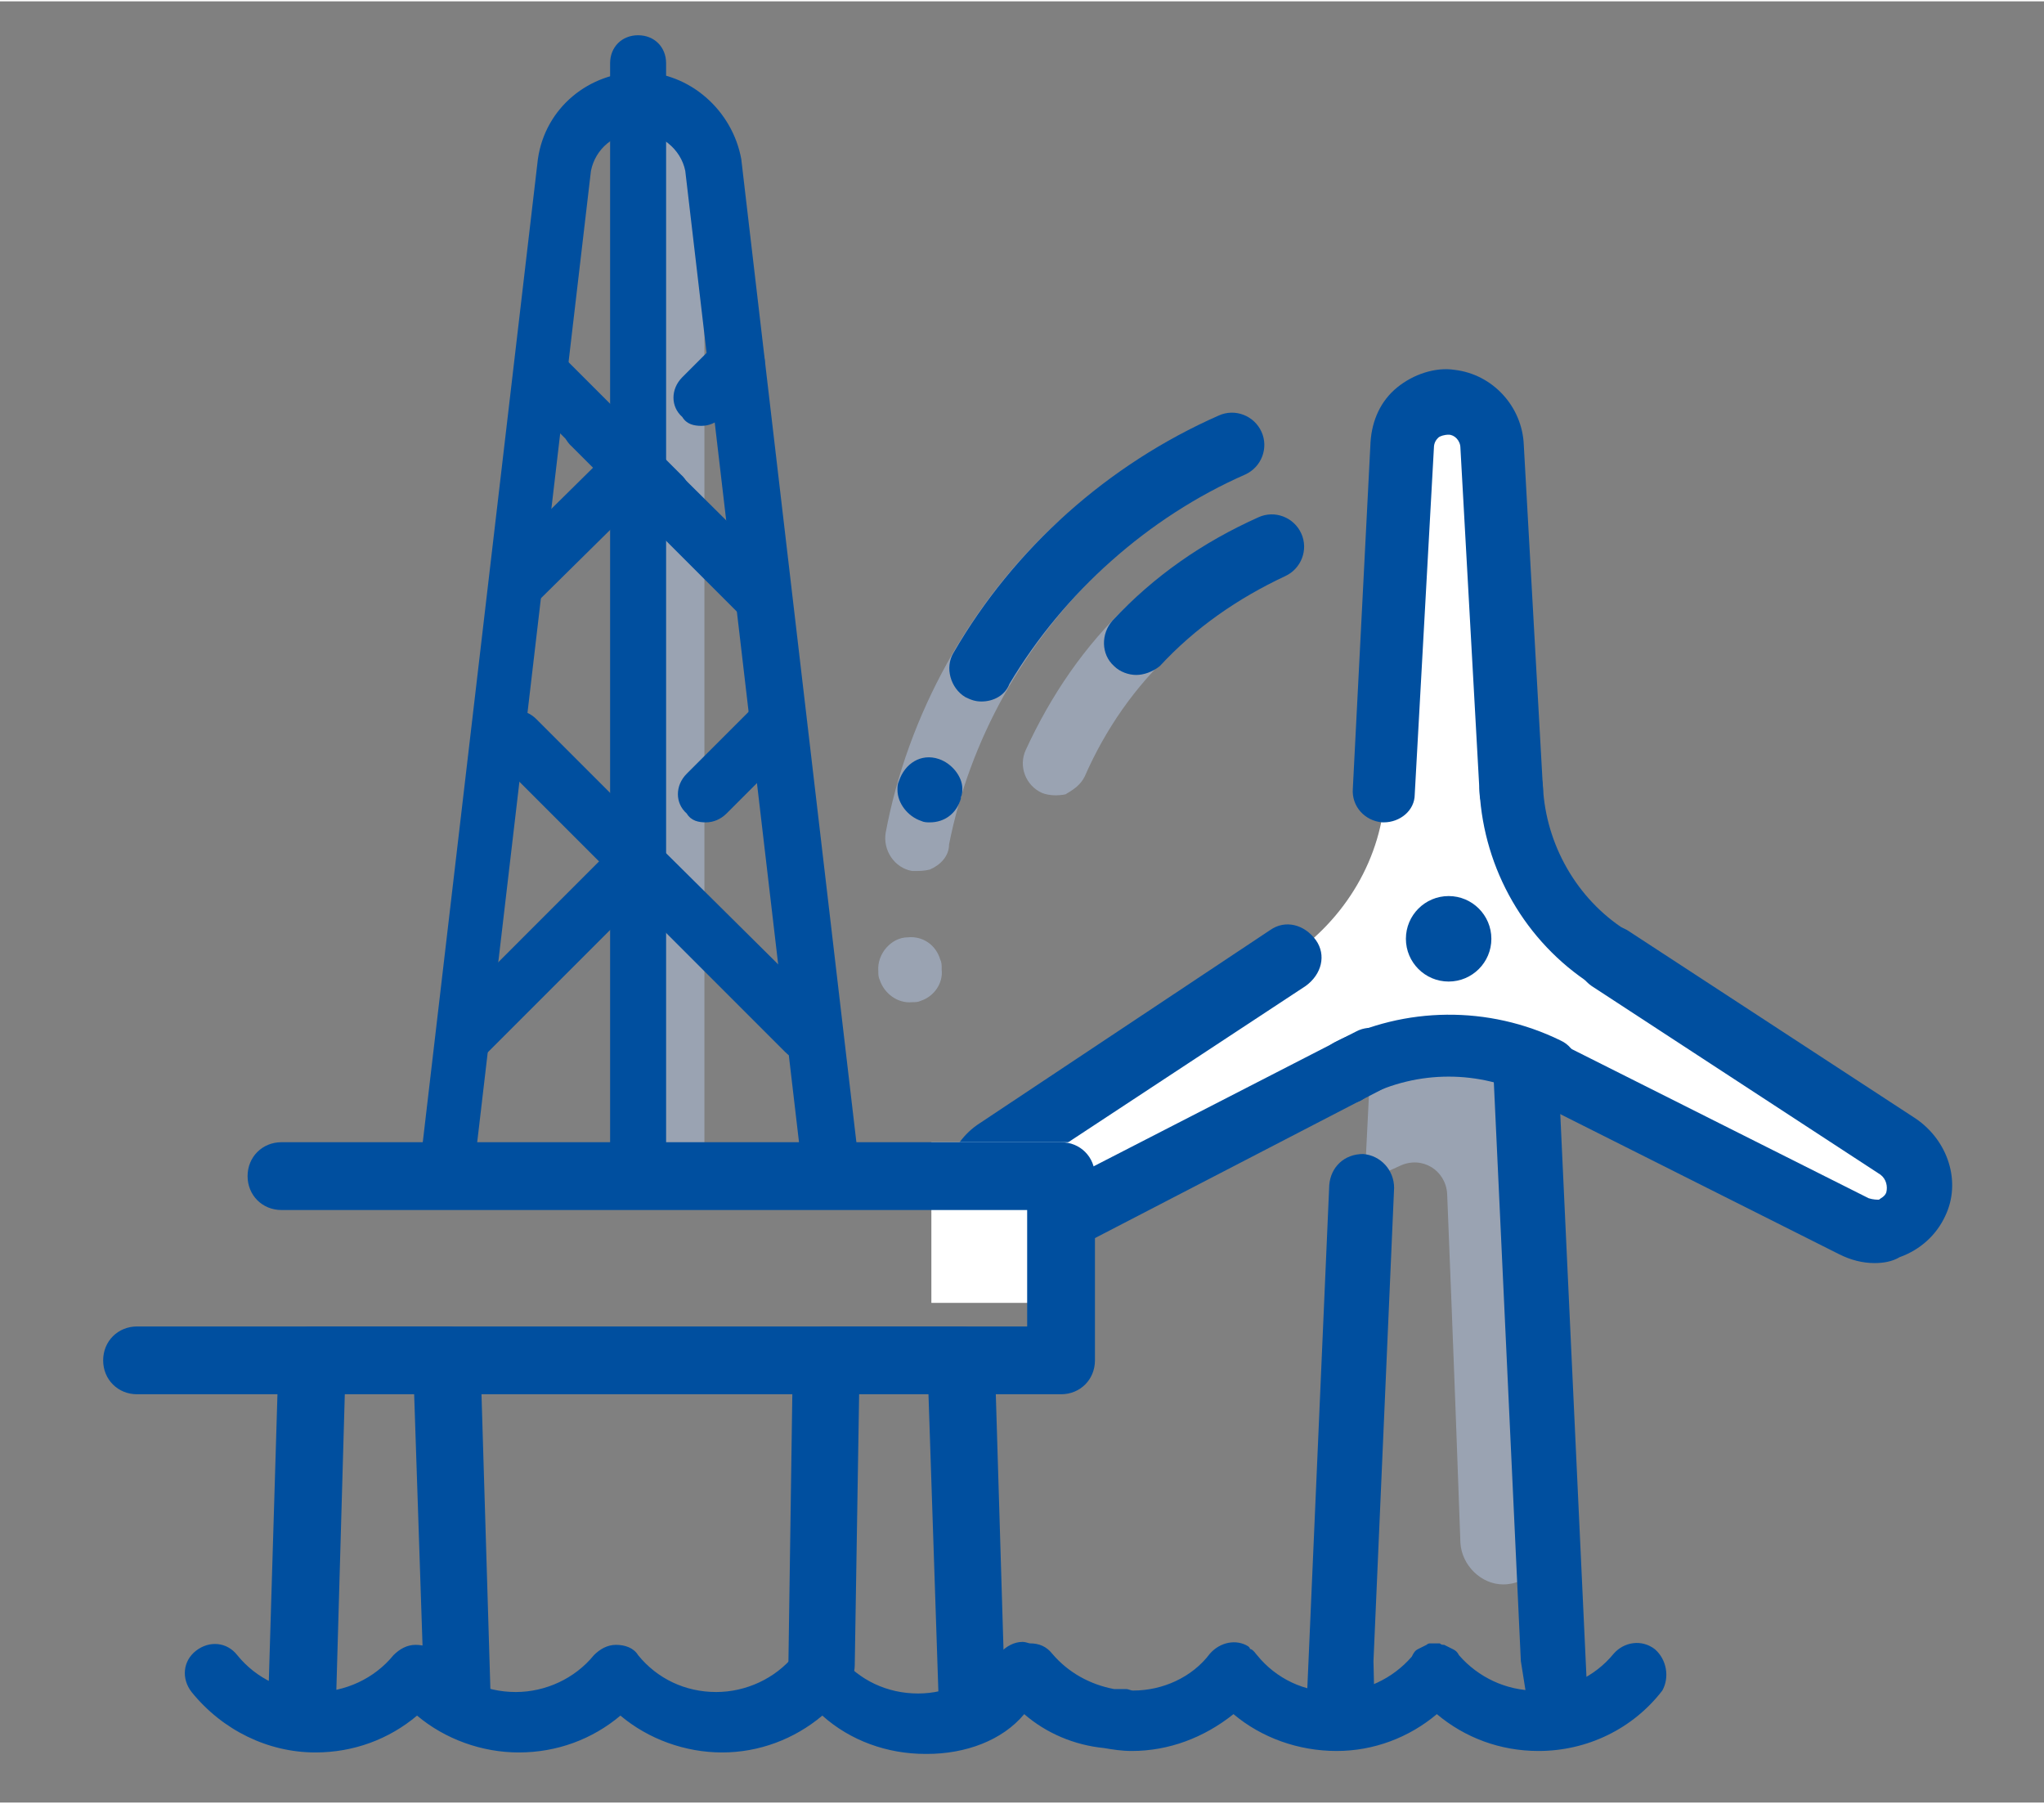 <?xml version="1.0" encoding="utf-8"?>
<svg xmlns="http://www.w3.org/2000/svg" xmlns:xlink="http://www.w3.org/1999/xlink" version="1.1" id="Ebene_1" x="0px" y="0px" viewBox="0 0 138.7 122.2" style="enable-background:new 0 0 138.7 122.2;" xml:space="preserve" width="136" height="120">
<rect x="0" y="0" width="138.7" height="122.2" fill="#808080" stroke="none"/>
<style type="text/css">
	.st0{opacity:0.6;fill:#ABBAD3;}
	.st1{opacity:0.6;clip-path:url(#SVGID_2_);fill:#ABBAD3;}
	.st2{fill:#004F9F;}
	.st3{fill:#747474;}
	.st4{fill:#FFFFFF;}
</style>
<path class="st0" d="M45.9,79.5c-1.1,0-1.9-0.8-1.9-1.9V9.5c0-1.1,0.8-1.9,1.9-1.9s1.9,0.8,1.9,1.9v68.1  C47.9,78.7,47,79.5,45.9,79.5L45.9,79.5z"/>
<g>
	<g>
		<defs>
			<polyline id="SVGID_1_" points="92.7,117.1 133.4,117.1 133.4,24.7 59.5,24.7 59.5,117.1 92.7,117.1    "/>
		</defs>
		<clipPath id="SVGID_2_">
			<use xlink:href="#SVGID_1_" style="overflow:visible;"/>
		</clipPath>
		<path class="st1" d="M63.1,58.9C62.7,59,62.4,59,61.9,59c-1.2-0.2-2-1.4-1.8-2.6c1.5-8,5.7-15.6,11.7-21.1    c0.9-0.8,2.3-0.8,3.1,0.1c0.8,0.9,0.8,2.3-0.1,3.1c-5.3,5-9,11.6-10.4,18.7C64.4,58,63.8,58.6,63.1,58.9L63.1,58.9z"/>
		<path class="st1" d="M62.5,67.8c-0.2,0.1-0.4,0.1-0.6,0.1c-1,0.1-1.9-0.6-2.2-1.5c-0.1-0.2-0.1-0.4-0.1-0.6    c-0.1-1.2,0.9-2.3,2-2.3c1-0.1,1.9,0.5,2.2,1.5c0.1,0.2,0.1,0.4,0.1,0.6v0.1C64,66.6,63.4,67.5,62.5,67.8L62.5,67.8z"/>
	</g>
	<path class="st0" d="M72.3,53.8c-0.5,0.1-1.1,0.1-1.6-0.1c-1.1-0.5-1.6-1.8-1.1-2.9c1.7-3.7,4-7.1,7-9.9c0.9-0.8,2.3-0.8,3.1,0.1   c0.8,0.9,0.8,2.3-0.1,3.1c-2.6,2.4-4.6,5.3-6,8.5C73.3,53.2,72.8,53.5,72.3,53.8L72.3,53.8z"/>
	<path class="st2" d="M66.6,47.5c-0.4,0-0.7-0.1-1.1-0.3c-1-0.6-1.4-2-0.8-3c4.1-7.1,10.5-12.8,18-16.1c1.1-0.5,2.4,0,2.9,1.1   c0.5,1.1,0,2.4-1.1,2.9c-6.6,2.9-12.3,8-16,14.2C68.2,47.1,67.4,47.5,66.6,47.5L66.6,47.5z"/>
	<path class="st2" d="M63.1,55.7c-0.2,0-0.4,0-0.6-0.1c-0.9-0.3-1.6-1.2-1.6-2.1c0-0.2,0-0.4,0.1-0.6c0.4-1.2,1.5-1.9,2.7-1.5   c0.9,0.3,1.6,1.2,1.6,2c0,0.2,0,0.4-0.1,0.6v0.1C64.9,55.1,64.1,55.7,63.1,55.7L63.1,55.7z"/>
	<path class="st2" d="M77.1,45.7c-0.5,0-1.1-0.2-1.5-0.6c-0.9-0.8-0.9-2.2-0.1-3.1c2.8-3,6.1-5.3,9.9-7c1.1-0.5,2.4,0,2.9,1.1   c0.5,1.1,0,2.4-1.1,2.9c-3.2,1.5-6.1,3.5-8.5,6.1C78.2,45.5,77.6,45.7,77.1,45.7L77.1,45.7z"/>
	<path class="st0" d="M95,79C95,79,95,79,95,79c1.5-0.7,3.1,0.3,3.2,1.9c0.4,9.9,0.8,20.7,0.9,23.7c0.1,1.5,1.4,2.8,2.9,2.8   c1.7,0,3-1.4,2.9-3.1l-0.2-5.4l-3.4-69c-0.1-1.6-1.5-2.9-3.1-2.9s-3,1.3-3.1,2.9l-2.5,50.2L95,79z"/>
	<path class="st2" d="M93.3,117h-2.4c-0.6,0-1.2-0.2-1.6-0.7c-0.4-0.4-0.7-1-0.6-1.6l1.5-34.4c0.1-1.2,1-2.1,2.3-2.1   c1.2,0.1,2.1,1.1,2.1,2.3l-1.4,32.1"/>
	<path class="st2" d="M103.2,112.6l-1.9-40.7c-0.1-1.2,0.9-2.3,2.1-2.3c1.2-0.1,2.3,0.9,2.3,2.1l2,43c0,0.6-0.2,1.2-0.6,1.6   c-0.4,0.4-0.9,0.7-1.5,0.7l0,0h-1.7"/>
	<path class="st4" d="M128.8,77.7l-19.6-12.7c-3.9-2.6-6.4-6.8-6.6-11.5l-1.2-23.3c-0.1-1.5-1.2-2.8-2.8-3c-1.8-0.2-3.3,1.2-3.4,2.9   l-1.2,23.4c-0.2,4.6-2.7,8.8-6.6,11.4L67.8,77.9c-1.3,0.9-1.8,2.5-1.2,3.9c0.7,1.6,2.7,2.3,4.2,1.5l20.9-10.7   c4.2-2.1,9.1-2.1,13.2-0.1l21,10.6c1.5,0.8,3.5,0.1,4.2-1.5C130.7,80.1,130.1,78.5,128.8,77.7L128.8,77.7z"/>
	<path class="st2" d="M91.7,74.7c-0.8,0-1.5-0.4-2-1.2c-0.6-1.1-0.1-2.4,0.9-2.9c4.7-2.4,10.4-2.5,15.3-0.1c1.1,0.5,1.5,1.9,0.9,2.9   c-0.5,1.1-1.9,1.5-2.9,0.9c-3.5-1.8-7.7-1.8-11.2,0C92.3,74.7,92,74.7,91.7,74.7L91.7,74.7z"/>
	<path class="st2" d="M109.2,67.1c-0.4,0-0.8-0.1-1.2-0.4c-4.5-2.9-7.3-7.8-7.6-13.1c-0.1-1.2,0.9-2.3,2-2.3c1.2-0.1,2.3,0.9,2.3,2   c0.2,3.9,2.3,7.6,5.6,9.7c1,0.7,1.3,2,0.7,3.1C110.7,66.8,109.9,67.1,109.2,67.1L109.2,67.1z"/>
	<path class="st2" d="M93.9,55.7c-0.1,0-0.1,0-0.1,0c-1.2-0.1-2.1-1.1-2-2.3L93,29.9c0.1-1.5,0.7-2.8,1.8-3.7   c1.1-0.9,2.6-1.4,3.9-1.2c2.6,0.3,4.6,2.5,4.7,5.1l1.3,23.3c0.1,1.2-0.9,2.3-2,2.3c-1.2,0.1-2.3-0.9-2.3-2l-1.3-23.4   c0-0.5-0.4-0.9-0.8-0.9c-0.3,0-0.6,0.1-0.7,0.2c-0.1,0.1-0.3,0.3-0.3,0.7l-1.3,23.5C96,54.9,95,55.7,93.9,55.7L93.9,55.7z"/>
	<path class="st2" d="M127.2,85.6c-0.8,0-1.6-0.2-2.4-0.6l-22.3-11.2c-1.1-0.5-1.5-1.9-0.9-2.9c0.5-1.1,1.9-1.5,2.9-0.9l22.3,11.2   c0.3,0.1,0.6,0.1,0.7,0.1c0.1-0.1,0.4-0.2,0.5-0.5c0.1-0.4,0-0.9-0.4-1.2L108,66.8c-1-0.7-1.3-2-0.7-3.1c0.7-1,2-1.3,3.1-0.7   L130,75.8c2.2,1.5,3.1,4.3,2,6.6c-0.6,1.3-1.7,2.3-3.1,2.8C128.4,85.5,127.8,85.6,127.2,85.6L127.2,85.6z"/>
	<path class="st2" d="M69.4,85.8c-0.6,0-1.2-0.1-1.8-0.3c-1.4-0.5-2.5-1.5-3.1-2.8c-1-2.3-0.2-5.2,2-6.6L86.2,63   c1-0.7,2.3-0.4,3.1,0.7c0.7,1,0.4,2.3-0.7,3.1L69,79.7c-0.4,0.3-0.6,0.8-0.4,1.2c0.1,0.3,0.4,0.4,0.5,0.5c0.1,0.1,0.4,0.1,0.7-0.1   L92,69.9c1.1-0.6,2.4-0.1,2.9,0.9c0.6,1.1,0.1,2.4-0.9,2.9L71.8,85.2C71,85.5,70.2,85.8,69.4,85.8L69.4,85.8z"/>
	<path class="st2" d="M101.2,63.6c0,1.6-1.3,2.9-2.9,2.9c-1.6,0-2.9-1.3-2.9-2.9c0-1.6,1.3-2.9,2.9-2.9   C99.9,60.7,101.2,62,101.2,63.6"/>
</g>
<path class="st2" d="M20.5,117.6L20.5,117.6c-1.4-0.1-2.3-1.1-2.3-2.3l0.7-23.2c0.1-1.2,1.1-2.2,2.3-2.2h9.1c1.2,0,2.2,1,2.3,2.2  l0.7,23.2c0.1,1.3-0.9,2.3-2.2,2.3c-1.3,0-2.3-0.9-2.3-2.2l-0.7-21h-4.7l-0.6,21C22.7,116.6,21.7,117.6,20.5,117.6L20.5,117.6z"/>
<path class="st2" d="M55.8,115L55.8,115c-1.4-0.1-2.3-1.1-2.3-2.3l0.3-20.6c0.1-1.2,1.1-2.2,2.3-2.2h9.1c1.2,0,2.2,1,2.3,2.2  l0.7,23.2c0.1,1.3-0.9,2.3-2.2,2.3c-1.3,0-2.3-0.9-2.3-2.2l-0.7-21h-4.7l-0.3,18.5C58,114,57,115,55.8,115L55.8,115z"/>
<path class="st2" d="M112.3,111.8c-0.9-0.7-2.1-0.5-2.8,0.3c-1.3,1.6-3.3,2.5-5.3,2.5c-2,0-3.9-0.9-5.2-2.4  c-0.1-0.2-0.2-0.3-0.4-0.4c-0.2-0.1-0.4-0.2-0.6-0.3c0,0,0,0,0,0c-0.1,0-0.2,0-0.3-0.1c0,0-0.1,0-0.1,0c-0.1,0-0.1,0-0.2,0  c-0.1,0-0.1,0-0.2,0c0,0-0.1,0-0.1,0c-0.1,0-0.2,0-0.3,0.1c0,0,0,0,0,0c-0.2,0.1-0.4,0.2-0.6,0.3c-0.2,0.1-0.3,0.3-0.4,0.5  c-1.3,1.5-3.2,2.4-5.2,2.4c-2.1,0-4-0.9-5.3-2.5c-0.1-0.1-0.2-0.3-0.4-0.4c0,0,0,0,0,0c0,0-0.1,0-0.1-0.1c0,0-0.1-0.1-0.1-0.1  c-0.8-0.5-1.9-0.3-2.6,0.5c-1.2,1.6-3.2,2.5-5.2,2.5c-0.2,0-0.3-0.1-0.5-0.1c-0.3,0-0.5,0-0.8,0c-1.6-0.3-3.1-1.1-4.2-2.4  c-0.4-0.5-0.9-0.7-1.5-0.7c-0.1,0-0.3-0.1-0.5-0.1c-0.6,0-1.1,0.3-1.5,0.7l-0.3,0.3c-1.3,1.6-3.3,2.5-5.3,2.5c-2.1,0-4-0.9-5.3-2.5  l-0.1-0.1c-0.3-0.5-0.9-0.7-1.5-0.7c-0.6,0-1.1,0.3-1.5,0.7c-1.3,1.6-3.3,2.5-5.3,2.5c-2.1,0-4-0.9-5.3-2.5  c-0.3-0.5-0.9-0.7-1.5-0.7c-0.6,0-1.1,0.3-1.5,0.7c-1.3,1.6-3.3,2.5-5.3,2.5c-2.1,0-4-0.9-5.3-2.5c-0.3-0.5-0.9-0.7-1.5-0.7  c-0.6,0-1.1,0.3-1.5,0.7c-1.3,1.6-3.3,2.5-5.3,2.5c-2.1,0-4-0.9-5.3-2.5c-0.7-0.9-1.9-1-2.8-0.3c-0.9,0.7-1,1.9-0.3,2.8  c2.1,2.6,5.2,4.1,8.4,4.1c2.6,0,5-0.9,6.9-2.5c1.9,1.6,4.4,2.5,6.9,2.5c2.6,0,5-0.9,6.9-2.5c1.9,1.6,4.4,2.5,6.9,2.5  c2.5,0,4.9-0.9,6.8-2.5c1.9,1.7,4.4,2.6,7,2.6c0.1,0,0.1,0,0.1,0c2.6,0,5.1-0.9,6.6-2.7c1.5,1.3,3.4,2.1,5.4,2.3  c0.6,0.1,1.2,0.2,1.9,0.2c2.5,0,4.9-0.9,6.9-2.5c1.9,1.6,4.4,2.5,7,2.5c2.5,0,4.9-0.9,6.8-2.5c1.9,1.6,4.3,2.5,6.9,2.5  c3.3,0,6.4-1.5,8.4-4.1C113.3,113.7,113.1,112.5,112.3,111.8z"/>
<g>
	<path class="st2" d="M30.4,79.7c0.9,0,1.7-0.6,1.9-1.6l7.8-66.6c0.3-1.5,1.6-2.6,3.2-2.6c1.5,0,2.9,1.1,3.2,2.6l7.8,66.6   c0.2,1,1.2,1.7,2.3,1.5c1-0.2,1.7-1.2,1.5-2.3l-7.8-66.6c-0.6-3.3-3.5-5.9-6.9-5.9c-3.4,0-6.4,2.4-6.9,5.9l-7.8,66.6   c-0.2,1,0.5,2.1,1.5,2.3C30.1,79.7,30.2,79.7,30.4,79.7L30.4,79.7z"/>
	<path class="st2" d="M43.3,80.8c1.1,0,1.9-0.8,1.9-1.9V4.2c0-1.1-0.8-1.9-1.9-1.9c-1.1,0-1.9,0.8-1.9,1.9v74.7   C41.4,79.9,42.3,80.8,43.3,80.8L43.3,80.8z"/>
	<path class="st2" d="M47.9,55.7c0.5,0,1-0.2,1.4-0.6l4.1-4.1c0.8-0.8,0.8-2,0-2.7c-0.8-0.8-2-0.8-2.7,0l-4.1,4.1   c-0.8,0.8-0.8,2,0,2.7C46.9,55.6,47.4,55.7,47.9,55.7L47.9,55.7z"/>
	<path class="st2" d="M31.7,71.9c0.5,0,1-0.2,1.4-0.6l11.5-11.5c0.8-0.8,0.8-2,0-2.7c-0.8-0.8-2-0.8-2.7,0L30.4,68.6   c-0.8,0.8-0.8,2,0,2.7C30.8,71.7,31.2,71.9,31.7,71.9L31.7,71.9z"/>
	<path class="st2" d="M54.7,71.9c0.5,0,1-0.2,1.4-0.6c0.8-0.8,0.8-2,0-2.7L44.5,57.1c-0.8-0.8-2-0.8-2.7,0c-0.8,0.8-0.8,2,0,2.7   l11.5,11.5C53.7,71.7,54.2,71.9,54.7,71.9L54.7,71.9z"/>
	<path class="st2" d="M43,60c0.5,0,1-0.2,1.4-0.6c0.8-0.8,0.8-2,0-2.7l-8-8c-0.8-0.8-2-0.8-2.7,0c-0.8,0.8-0.8,2,0,2.7l8,8   C41.9,59.9,42.4,60,43,60L43,60z"/>
	<path class="st2" d="M47.6,28.8c0.5,0,1-0.2,1.4-0.6l2.3-2.3c0.8-0.8,0.8-2,0-2.7c-0.8-0.8-2-0.8-2.7,0l-2.3,2.3   c-0.8,0.8-0.8,2,0,2.7C46.6,28.7,47.1,28.8,47.6,28.8L47.6,28.8z"/>
	<path class="st2" d="M35.2,41.2c0.5,0,1-0.2,1.4-0.6l7.8-7.7c0.8-0.8,0.8-2,0-2.7c-0.8-0.8-2-0.8-2.7,0l-7.8,7.7   c-0.8,0.8-0.8,2,0,2.7c0.4,0.4,0.7,0.8,1.2,0.8L35.2,41.2z"/>
	<path class="st2" d="M51.7,42.3c0.5,0,1-0.2,1.4-0.6c0.8-0.8,0.8-2,0-2.7L41.5,27.5c-0.8-0.8-2-0.8-2.7,0c-0.8,0.8-0.8,2,0,2.7   l11.5,11.5C50.7,42.1,51.2,42.3,51.7,42.3L51.7,42.3z"/>
	<path class="st2" d="M44.8,35.4c0.5,0,1-0.2,1.4-0.6c0.8-0.8,0.8-2,0-2.7l-8-8c-0.8-0.8-2-0.8-2.7,0c-0.8,0.8-0.8,2,0,2.7l8,8   C43.8,35.2,44.3,35.4,44.8,35.4L44.8,35.4z"/>
</g>
<rect x="63.2" y="77.4" class="st4" width="10.9" height="10.9"/>
<g>
	<path class="st2" d="M69.7,79.8v10.1H9.3c-1.3,0-2.3,1-2.3,2.3c0,1.3,1,2.3,2.3,2.3H72c1.3,0,2.3-1,2.3-2.3V79.7   C74,77.4,69.9,76.6,69.7,79.8z"/>
	<path class="st2" d="M72,77.4H19.1c-1.3,0-2.3,1-2.3,2.3c0,1.3,1,2.3,2.3,2.3H72c1.3,0,2.3-1,2.3-2.3C74.3,78.4,73.3,77.4,72,77.4   L72,77.4z"/>
</g>
</svg>
